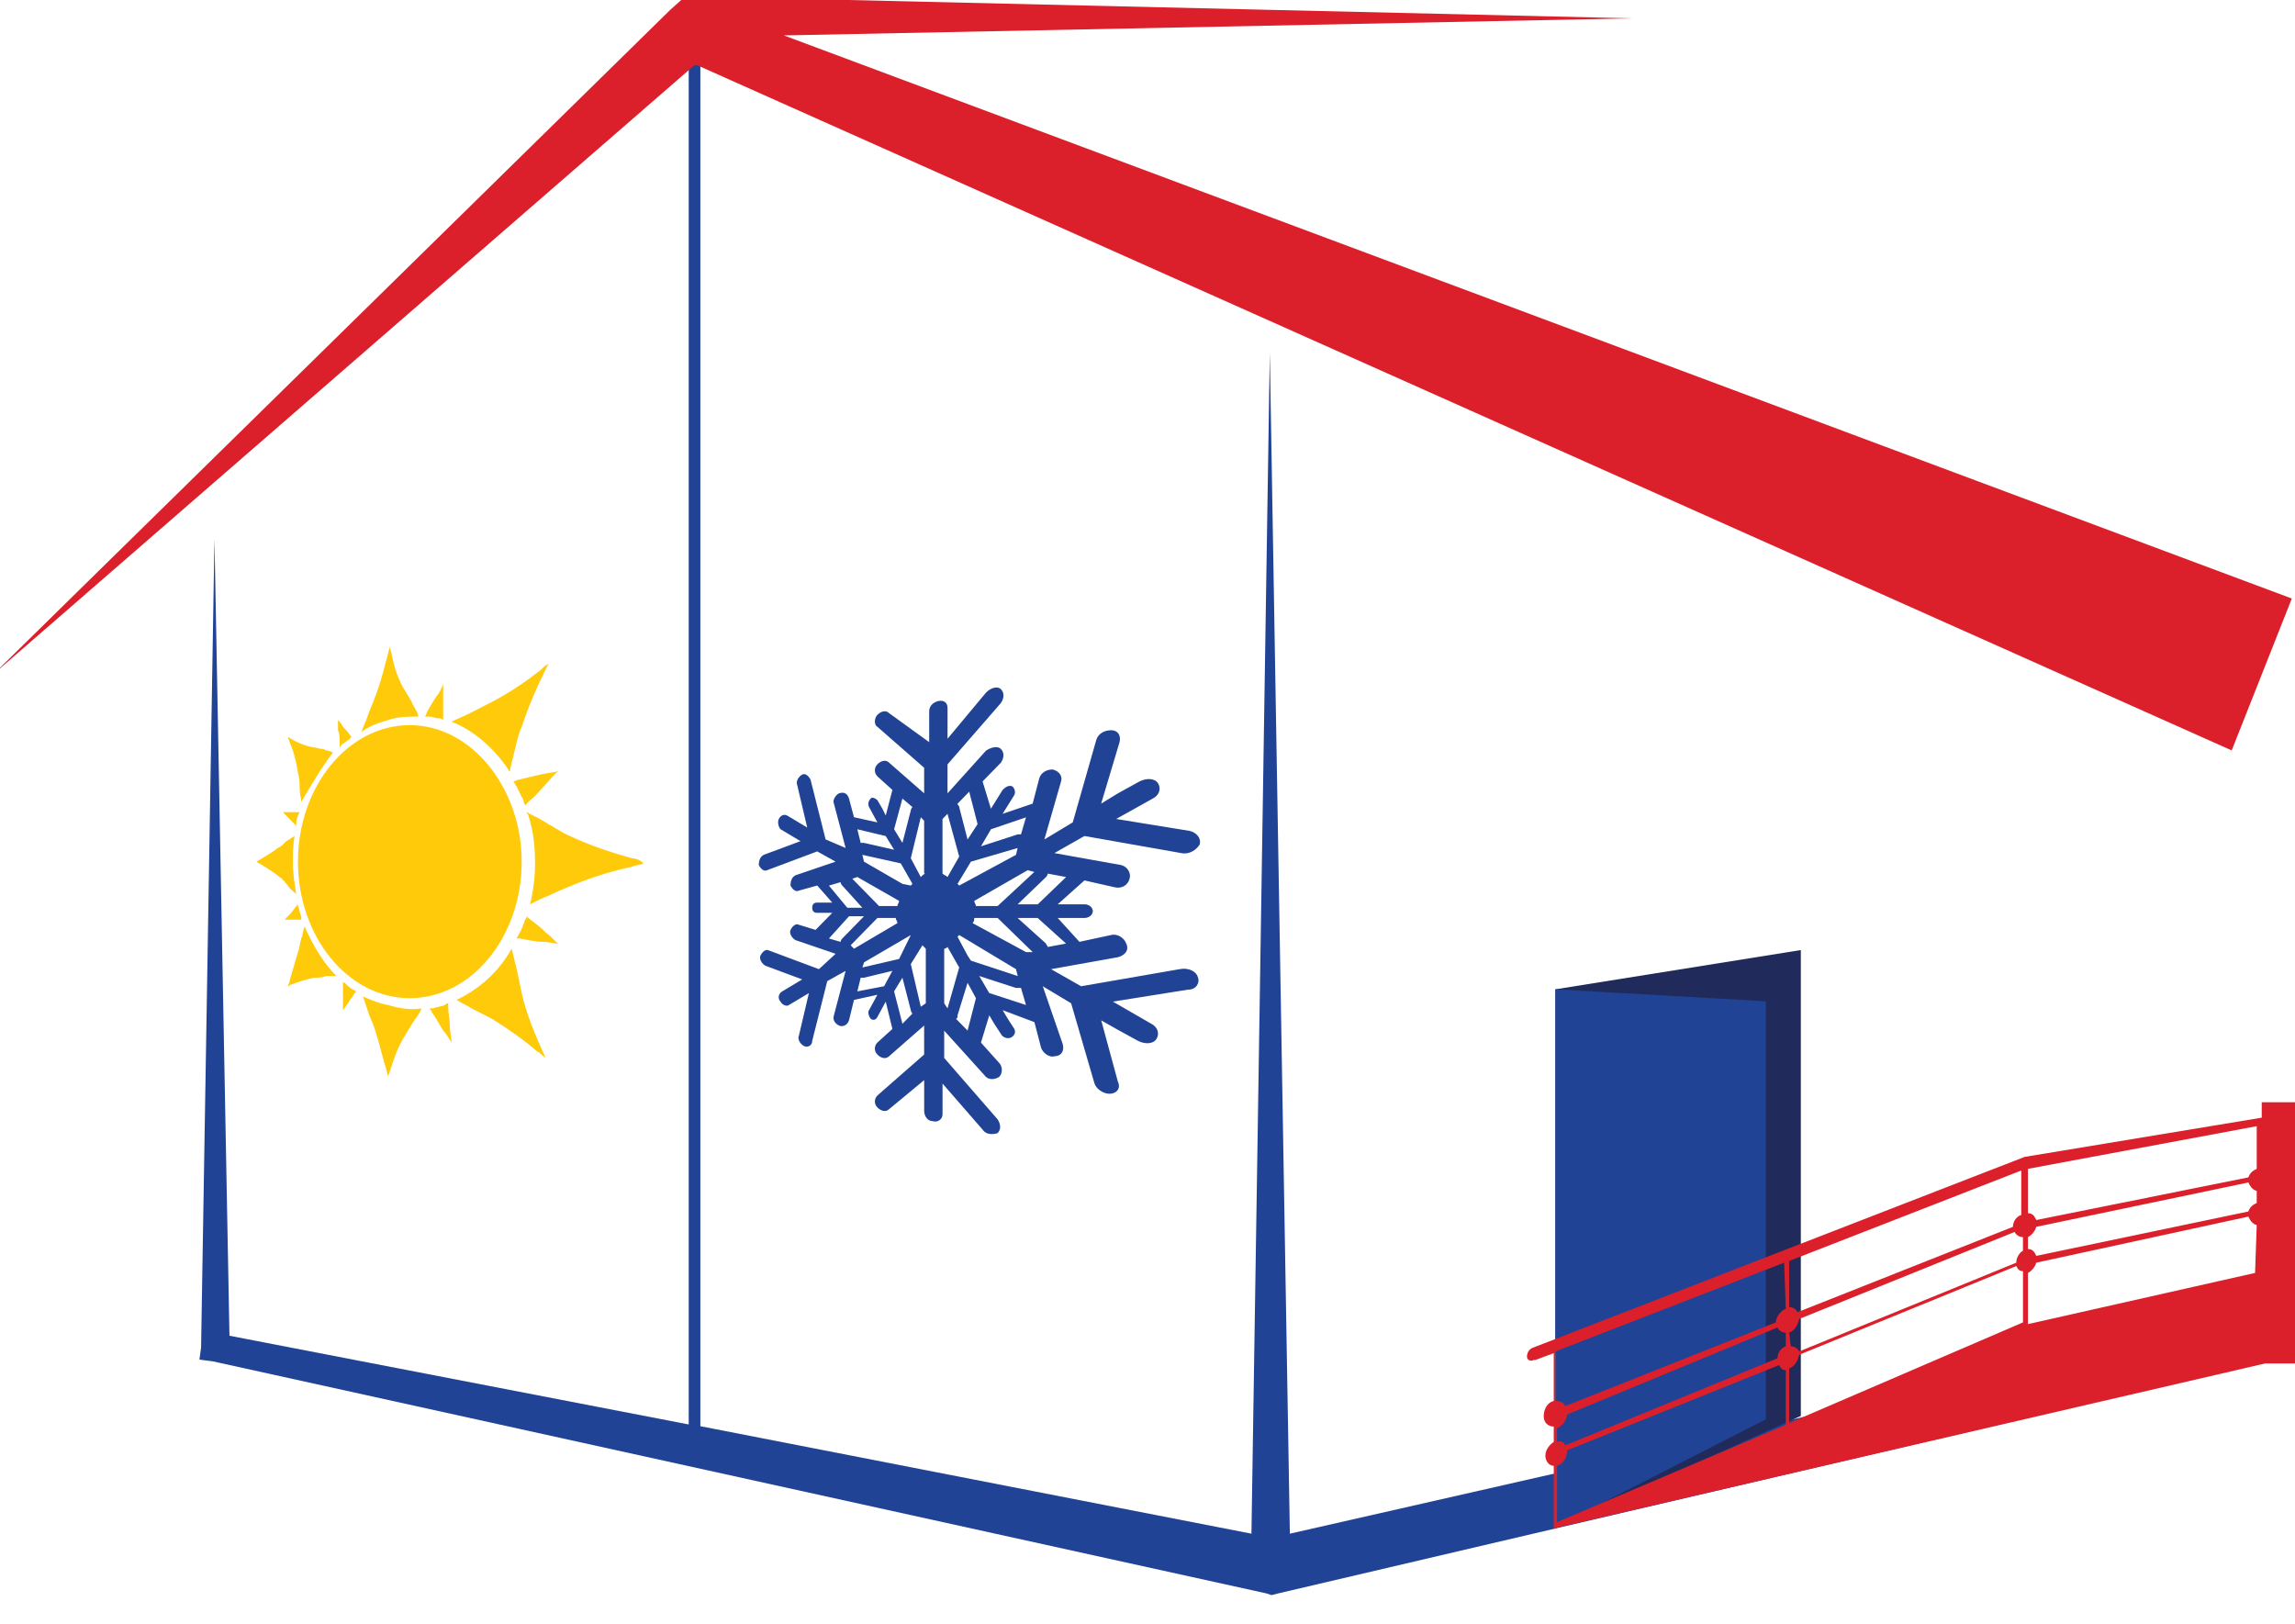 <svg width="65" height="46" viewBox="0 0 65 46" fill="none" xmlns="http://www.w3.org/2000/svg">
<g clip-path="url(#clip0_5113_275)">
<path fill-rule="evenodd" clip-rule="evenodd" d="M36.532 43.436L35.964 9.992L35.444 43.436L19.836 40.392V1.824H19.506V40.343L6.499 37.83L6.074 15.261L5.695 38.169L5.648 38.506L6.026 38.555L35.87 45.128L36.012 45.176L36.201 45.128L64.058 38.603L64.814 37.009L36.532 43.436Z" fill="#204395"/>
<path fill-rule="evenodd" clip-rule="evenodd" d="M64.91 16.951L22.201 1.003L46.227 0.519L19.363 -0.109V-0.061L18.985 0.277L-0.169 19.078L19.694 1.824L63.207 21.253L64.91 16.951Z" fill="#DB202B"/>
<path fill-rule="evenodd" clip-rule="evenodd" d="M33.931 27.69C33.883 27.496 33.647 27.4 33.41 27.448L30.62 27.932L29.769 27.448L31.661 27.11C31.85 27.061 31.992 26.916 31.897 26.723C31.85 26.578 31.661 26.433 31.471 26.481L30.572 26.674L29.957 25.998H30.714C30.856 25.998 30.951 25.901 30.951 25.805C30.951 25.708 30.856 25.611 30.714 25.611H29.957L30.714 24.935L31.566 25.128C31.755 25.177 31.944 25.08 31.992 24.887C32.039 24.741 31.945 24.548 31.755 24.5L29.863 24.161L30.714 23.677L33.458 24.161C33.694 24.209 33.884 24.064 33.978 23.919C34.026 23.726 33.884 23.581 33.694 23.532L31.613 23.194L32.653 22.614C32.842 22.518 32.89 22.324 32.795 22.18C32.701 22.035 32.465 22.035 32.275 22.131L31.66 22.47L31.187 22.76L31.708 21.02C31.755 20.826 31.66 20.681 31.471 20.681C31.282 20.681 31.093 20.778 31.045 20.972L30.383 23.291L29.579 23.775L30.052 22.131C30.099 21.986 30.004 21.841 29.816 21.793C29.627 21.793 29.485 21.89 29.437 22.035L29.247 22.76L28.396 23.049L28.727 22.518C28.775 22.422 28.727 22.325 28.68 22.276C28.586 22.228 28.491 22.276 28.396 22.373L28.065 22.904L27.829 22.131L28.349 21.599C28.444 21.454 28.444 21.309 28.349 21.213C28.255 21.116 28.065 21.164 27.924 21.261L26.836 22.469V21.648L28.35 19.908C28.445 19.763 28.445 19.617 28.35 19.521C28.256 19.424 28.066 19.472 27.925 19.617L26.837 20.922V20.053C26.837 19.908 26.743 19.811 26.553 19.859C26.411 19.908 26.317 20.004 26.317 20.149V21.019L25.181 20.197C25.087 20.1 24.945 20.149 24.85 20.245C24.755 20.342 24.755 20.536 24.85 20.584L26.174 21.744V22.468L25.181 21.599C25.086 21.502 24.944 21.55 24.849 21.647C24.755 21.744 24.755 21.889 24.849 21.986L25.275 22.372L25.086 23.097L24.992 22.904L24.85 22.662C24.802 22.613 24.708 22.565 24.661 22.613C24.613 22.662 24.567 22.759 24.613 22.855L24.85 23.291L24.187 23.145L24.045 22.614C23.998 22.469 23.903 22.421 23.761 22.469C23.667 22.518 23.572 22.663 23.619 22.759L23.95 24.016L23.383 23.774L22.957 22.082C22.909 21.986 22.815 21.889 22.72 21.937C22.626 21.986 22.532 22.131 22.578 22.227L22.862 23.436L22.294 23.097C22.2 23.049 22.105 23.097 22.058 23.194C22.01 23.291 22.058 23.436 22.105 23.484L22.673 23.823L21.633 24.209C21.538 24.258 21.491 24.355 21.491 24.5C21.538 24.596 21.633 24.693 21.727 24.645L23.146 24.113L23.666 24.403L22.531 24.789C22.436 24.837 22.389 24.934 22.389 25.079C22.436 25.176 22.531 25.273 22.625 25.224L23.146 25.079L23.572 25.563H23.146C23.051 25.563 23.004 25.611 23.004 25.708C23.004 25.805 23.051 25.853 23.146 25.853H23.572L23.099 26.336L22.626 26.191C22.532 26.142 22.437 26.239 22.39 26.336C22.343 26.433 22.437 26.578 22.532 26.626L23.667 27.013L23.194 27.448L21.775 26.917C21.681 26.869 21.587 26.965 21.539 27.062C21.491 27.159 21.587 27.304 21.681 27.352L22.721 27.739L22.154 28.078C22.059 28.126 22.012 28.271 22.106 28.368C22.154 28.464 22.295 28.513 22.343 28.464L22.91 28.126L22.626 29.334C22.578 29.431 22.674 29.576 22.768 29.624C22.862 29.673 23.004 29.624 23.004 29.479L23.43 27.787L23.95 27.497L23.619 28.754C23.572 28.899 23.667 28.996 23.761 29.044C23.856 29.092 23.998 29.044 24.045 28.899L24.187 28.319L24.85 28.173L24.613 28.609C24.566 28.657 24.613 28.802 24.661 28.851C24.709 28.899 24.803 28.899 24.85 28.802L25.086 28.367L25.275 29.141L24.849 29.527C24.755 29.624 24.755 29.769 24.849 29.866C24.943 29.963 25.085 30.011 25.181 29.914L26.174 29.045V29.866L24.85 31.026C24.755 31.123 24.755 31.268 24.85 31.364C24.944 31.461 25.086 31.509 25.181 31.413L26.175 30.591V31.461C26.175 31.606 26.269 31.751 26.411 31.751C26.553 31.8 26.695 31.703 26.695 31.558V30.688L27.83 31.993C27.925 32.138 28.114 32.138 28.256 32.09C28.35 31.993 28.35 31.848 28.256 31.703L26.742 29.963V29.19L27.877 30.446C27.972 30.591 28.161 30.591 28.303 30.495C28.398 30.398 28.398 30.205 28.303 30.108L27.783 29.528L28.019 28.755L28.161 28.996L28.351 29.287C28.398 29.383 28.541 29.432 28.635 29.383C28.729 29.335 28.777 29.238 28.729 29.141L28.541 28.851L28.398 28.609L29.297 28.948L29.486 29.673C29.534 29.818 29.723 29.963 29.865 29.914C30.054 29.914 30.149 29.769 30.101 29.576L29.534 27.932L30.337 28.415L30.999 30.687C31.047 30.832 31.236 30.977 31.425 30.977C31.615 30.977 31.756 30.832 31.662 30.638L31.189 28.898L31.615 29.14L32.23 29.478C32.419 29.575 32.655 29.575 32.75 29.43C32.845 29.285 32.798 29.091 32.608 28.995L31.52 28.367L33.649 28.028C33.885 28.028 33.98 27.835 33.933 27.69H33.931ZM27.546 26.144C27.593 26.096 27.593 26.047 27.593 25.999H28.256L29.249 26.965H29.06L27.546 26.144H27.546ZM30.194 26.723L29.674 26.82C29.674 26.772 29.626 26.772 29.626 26.723L28.821 25.999H29.39L30.193 26.723H30.194ZM29.39 25.612H28.822L29.627 24.839C29.674 24.791 29.674 24.742 29.674 24.742L30.195 24.839L29.391 25.612H29.39ZM29.296 24.694L28.255 25.66H27.64C27.64 25.612 27.593 25.564 27.593 25.515L29.106 24.645L29.295 24.694H29.296ZM27.167 25.081L27.12 25.032L27.498 24.404L28.822 24.017L28.775 24.211L27.166 25.081H27.167ZM29.059 23.147L28.917 23.631H28.823L27.783 23.969L28.067 23.486L29.06 23.148L29.059 23.147ZM27.688 23.34L27.404 23.776L27.167 22.858C27.167 22.809 27.12 22.809 27.12 22.761L27.451 22.422L27.687 23.34H27.688ZM26.836 23.05L27.167 24.259L26.836 24.838C26.789 24.79 26.742 24.79 26.694 24.741V23.195L26.836 23.049V23.05ZM26.221 24.742C26.174 24.742 26.127 24.791 26.079 24.839L25.796 24.307L26.079 23.147L26.174 23.244V24.742H26.221ZM25.559 22.616L25.843 22.858C25.843 22.858 25.796 22.906 25.796 22.954L25.559 23.872L25.323 23.486L25.559 22.616ZM25.086 23.679L25.323 24.066L24.471 23.872H24.377L24.282 23.486L25.087 23.679H25.086ZM24.424 24.21L25.512 24.452L25.843 25.032L25.796 25.081L25.559 25.032L24.471 24.404L24.424 24.211L24.424 24.21ZM25.465 25.515C25.465 25.564 25.417 25.612 25.417 25.66H24.897L24.14 24.887L24.282 24.838L25.464 25.514L25.465 25.515ZM23.478 25.081L23.809 24.984C23.809 25.016 23.825 25.048 23.856 25.081L24.424 25.709H23.998L23.477 25.081H23.478ZM24.046 25.95H24.471L23.856 26.579C23.825 26.611 23.809 26.644 23.809 26.676L23.478 26.579L24.046 25.95ZM24.093 26.772L24.85 25.999H25.37C25.37 26.047 25.418 26.096 25.418 26.144L24.188 26.869L24.094 26.772H24.093ZM25.796 26.482L25.465 27.159L24.424 27.4L24.472 27.255L25.796 26.482H25.796ZM24.282 28.077L24.377 27.69H24.471L25.275 27.496L25.039 27.932L24.282 28.077H24.282ZM25.323 28.077L25.559 27.69L25.796 28.608C25.796 28.656 25.843 28.705 25.843 28.705L25.559 28.995L25.323 28.077ZM26.079 28.512L25.796 27.304L26.126 26.772C26.158 26.804 26.189 26.836 26.221 26.869V28.415L26.079 28.512H26.079ZM26.742 26.869C26.79 26.869 26.836 26.82 26.836 26.82L27.167 27.4L26.836 28.559L26.742 28.415V26.868V26.869ZM27.404 29.188L27.073 28.85C27.12 28.85 27.12 28.801 27.12 28.753L27.404 27.835L27.641 28.269L27.404 29.188H27.404ZM28.018 28.125L27.735 27.642L28.775 27.98H28.917L29.059 28.463L28.018 28.124V28.125ZM28.823 27.642L27.499 27.207L27.404 27.062L27.12 26.53L27.168 26.482L28.776 27.448L28.824 27.642H28.823Z" fill="#204395"/>
<path fill-rule="evenodd" clip-rule="evenodd" d="M9.952 20.875L9.904 20.924C9.857 20.972 9.762 21.021 9.715 21.069C9.668 21.069 9.668 21.117 9.621 21.166V21.069C9.621 20.924 9.621 20.779 9.573 20.682V20.392C9.621 20.44 9.668 20.489 9.715 20.585C9.763 20.634 9.857 20.73 9.952 20.875ZM15.486 26.434C15.344 26.289 15.155 26.144 14.965 25.999L14.918 25.95C14.918 25.983 14.902 26.015 14.87 26.047C14.822 26.192 14.775 26.337 14.681 26.482C14.681 26.53 14.633 26.53 14.633 26.578H14.728C14.964 26.627 15.201 26.675 15.39 26.675C15.532 26.675 15.674 26.723 15.816 26.723C15.722 26.675 15.627 26.53 15.486 26.433V26.434ZM8.628 26.24C8.58 26.337 8.58 26.482 8.533 26.579C8.486 26.724 8.486 26.869 8.439 26.966C8.344 27.304 8.25 27.594 8.202 27.787C8.202 27.836 8.155 27.884 8.155 27.932C8.202 27.932 8.202 27.884 8.249 27.884C8.391 27.836 8.628 27.739 8.911 27.691C9.005 27.691 9.1 27.691 9.242 27.642H9.526C9.147 27.255 8.863 26.772 8.627 26.24H8.628ZM8.532 25.95C8.485 25.854 8.485 25.757 8.438 25.66V25.612C8.344 25.709 8.296 25.805 8.202 25.902C8.154 25.95 8.107 25.999 8.06 26.047H8.532V25.95ZM15.296 18.99C14.918 19.28 14.445 19.619 13.877 19.908C13.688 20.005 13.499 20.102 13.31 20.198C13.12 20.295 12.978 20.344 12.79 20.44C13.405 20.682 13.972 21.165 14.398 21.794C14.398 21.794 14.398 21.842 14.445 21.842V21.794C14.493 21.6 14.54 21.407 14.587 21.213C14.635 21.02 14.682 20.778 14.777 20.585C14.966 20.005 15.202 19.474 15.392 19.087C15.439 18.99 15.486 18.893 15.534 18.797C15.439 18.845 15.344 18.942 15.297 18.99H15.296ZM15.296 21.939C15.107 21.987 14.87 22.035 14.681 22.084C14.633 22.084 14.587 22.132 14.539 22.132C14.587 22.18 14.587 22.229 14.633 22.277C14.681 22.374 14.728 22.471 14.775 22.567C14.823 22.616 14.823 22.712 14.87 22.809C14.918 22.761 14.964 22.712 15.012 22.664C15.201 22.519 15.343 22.326 15.485 22.18C15.579 22.084 15.674 21.939 15.816 21.842C15.626 21.89 15.485 21.89 15.295 21.939H15.296ZM9.431 21.311C9.337 21.262 9.242 21.262 9.147 21.214C9.053 21.214 8.958 21.166 8.863 21.166C8.627 21.117 8.39 21.021 8.248 20.924C8.201 20.924 8.201 20.875 8.154 20.875C8.154 20.924 8.202 20.972 8.202 21.021C8.296 21.214 8.391 21.552 8.438 21.89C8.486 22.035 8.486 22.18 8.486 22.326C8.486 22.471 8.533 22.616 8.533 22.712C8.817 22.229 9.1 21.746 9.432 21.311H9.431ZM15.344 29.72C15.154 29.285 14.918 28.753 14.776 28.125C14.729 27.883 14.682 27.69 14.634 27.449C14.587 27.255 14.54 27.062 14.492 26.868C14.114 27.545 13.546 28.028 12.932 28.318C13.074 28.415 13.216 28.463 13.358 28.56C13.546 28.657 13.736 28.754 13.925 28.85C14.398 29.14 14.871 29.479 15.201 29.768C15.296 29.817 15.391 29.913 15.438 29.962C15.438 29.913 15.39 29.817 15.344 29.721V29.72ZM12.742 29.091C12.742 28.898 12.694 28.704 12.694 28.511V28.414C12.663 28.414 12.631 28.43 12.6 28.463C12.506 28.511 12.364 28.511 12.269 28.559H12.175C12.175 28.608 12.222 28.608 12.222 28.656C12.364 28.85 12.459 29.043 12.553 29.188C12.648 29.285 12.695 29.382 12.79 29.527C12.79 29.382 12.742 29.236 12.742 29.091ZM8.344 23.679C8.249 23.727 8.202 23.776 8.107 23.824C8.013 23.921 7.965 23.969 7.871 24.017C7.681 24.163 7.492 24.259 7.35 24.356C7.303 24.356 7.303 24.404 7.256 24.404C7.303 24.404 7.303 24.453 7.35 24.453C7.492 24.549 7.681 24.646 7.918 24.84C8.012 24.888 8.06 24.985 8.154 25.081C8.202 25.178 8.296 25.226 8.39 25.323C8.343 25.033 8.296 24.743 8.296 24.453C8.296 24.164 8.296 23.922 8.344 23.68V23.679ZM8.486 23.002H8.013C8.06 23.05 8.107 23.099 8.155 23.147C8.202 23.195 8.297 23.292 8.344 23.34L8.391 23.389V23.292C8.391 23.195 8.439 23.099 8.486 23.002ZM17.897 24.307C17.377 24.162 16.762 23.968 16.147 23.679C15.911 23.582 15.721 23.437 15.532 23.34C15.39 23.244 15.201 23.147 15.012 23.05C14.964 23.05 14.964 23.002 14.918 23.002C14.918 23.05 14.965 23.05 14.965 23.099C15.107 23.534 15.154 23.968 15.154 24.452C15.154 24.839 15.107 25.226 15.012 25.612C15.201 25.515 15.39 25.418 15.532 25.37C15.721 25.273 15.958 25.177 16.194 25.081C16.761 24.839 17.424 24.645 17.897 24.549C17.991 24.5 18.133 24.5 18.227 24.452C18.133 24.355 17.991 24.307 17.897 24.307H17.897ZM10.992 20.392C11.276 20.295 11.559 20.295 11.796 20.295H11.843V20.247C11.796 20.102 11.701 20.005 11.654 19.861C11.559 19.716 11.512 19.619 11.418 19.474C11.228 19.135 11.134 18.749 11.087 18.507C11.087 18.459 11.039 18.362 11.039 18.314C11.039 18.362 10.992 18.459 10.992 18.507C10.897 18.846 10.803 19.281 10.613 19.764C10.566 19.909 10.471 20.102 10.425 20.248C10.377 20.393 10.283 20.586 10.236 20.731C10.425 20.586 10.661 20.489 10.993 20.393L10.992 20.392ZM12.364 19.716C12.269 19.861 12.175 20.006 12.08 20.199C12.08 20.248 12.032 20.296 12.032 20.296H12.174C12.268 20.296 12.316 20.344 12.41 20.344C12.458 20.344 12.505 20.344 12.552 20.393V19.378C12.505 19.475 12.458 19.62 12.363 19.716L12.364 19.716ZM10.283 28.222C10.33 28.367 10.377 28.512 10.425 28.657C10.472 28.802 10.567 28.995 10.613 29.14C10.755 29.576 10.85 30.01 10.944 30.3C10.944 30.349 10.992 30.445 10.992 30.494C10.992 30.445 11.039 30.397 11.039 30.349C11.134 30.059 11.229 29.721 11.466 29.334C11.56 29.19 11.607 29.092 11.702 28.948C11.796 28.803 11.891 28.706 11.938 28.561C11.607 28.609 11.323 28.561 10.993 28.464C10.709 28.416 10.52 28.319 10.283 28.223L10.283 28.222ZM9.999 28.028C9.904 27.98 9.81 27.883 9.762 27.835C9.762 27.835 9.715 27.835 9.715 27.786V28.608C9.762 28.559 9.809 28.463 9.857 28.414C9.904 28.318 9.999 28.221 10.046 28.124L10.094 28.076C10.046 28.076 10.046 28.027 9.999 28.027L9.999 28.028ZM14.776 24.404C14.776 26.53 13.358 28.27 11.607 28.27C9.857 28.27 8.439 26.53 8.439 24.404C8.439 22.277 9.857 20.537 11.607 20.537C13.358 20.537 14.776 22.325 14.776 24.404Z" fill="#FFCA0A"/>
<path fill-rule="evenodd" clip-rule="evenodd" d="M44.052 43.242V28.019L51.004 26.907V40.101L44.052 43.242Z" fill="#202B5C"/>
<path fill-rule="evenodd" clip-rule="evenodd" d="M44.052 28.019L50.011 28.358V40.198L44.052 43.243V28.019Z" fill="#204395"/>
<path fill-rule="evenodd" clip-rule="evenodd" d="M123.698 31.218H64.058V31.654L57.343 32.765L43.39 38.179C43.296 38.227 43.248 38.324 43.248 38.42C43.248 38.517 43.343 38.565 43.438 38.517H43.485L44.006 38.324V39.677C43.816 39.725 43.722 39.919 43.722 40.112C43.722 40.306 43.864 40.402 44.006 40.402V40.837C43.864 40.934 43.769 41.079 43.769 41.224C43.769 41.369 43.864 41.514 44.006 41.514V43.302L44.148 43.254L64.154 38.615H123.747V31.22H123.7L123.698 31.218ZM50.673 35.713L57.247 33.151V34.408C57.105 34.456 57.011 34.601 57.011 34.746L50.91 37.163C50.862 37.066 50.768 37.018 50.673 37.018V35.713ZM50.673 37.742C50.815 37.694 50.91 37.549 50.957 37.356L57.059 34.891C57.106 34.987 57.2 35.036 57.295 35.036V35.423C57.2 35.471 57.105 35.616 57.105 35.761L50.957 38.275C50.909 38.178 50.815 38.129 50.72 38.129L50.673 37.742H50.673ZM50.579 40.352L44.099 43.108V41.512C44.288 41.464 44.383 41.27 44.383 41.077L50.389 38.661C50.437 38.757 50.484 38.806 50.579 38.806V40.352ZM50.579 38.129C50.437 38.178 50.343 38.323 50.343 38.468L44.336 40.933C44.288 40.836 44.194 40.788 44.099 40.836V40.449C44.242 40.401 44.383 40.207 44.383 40.062L50.342 37.597C50.389 37.694 50.484 37.742 50.578 37.742V38.129H50.579ZM50.579 37.066C50.437 37.115 50.295 37.308 50.295 37.453L44.336 39.821C44.288 39.724 44.194 39.676 44.052 39.676V38.275L50.531 35.761L50.579 37.066ZM50.673 40.304V38.757C50.815 38.709 50.91 38.564 50.957 38.37L57.106 35.857C57.154 35.954 57.2 36.002 57.296 36.002V37.452L50.674 40.303L50.673 40.304ZM63.869 36.051L57.437 37.501V36.051C57.531 36.003 57.626 35.906 57.673 35.761L63.68 34.456C63.728 34.553 63.774 34.65 63.916 34.698L63.869 36.051ZM63.916 34.069C63.822 34.118 63.728 34.166 63.68 34.311L57.673 35.568C57.626 35.471 57.579 35.374 57.437 35.374V35.036C57.531 34.987 57.626 34.891 57.673 34.746L63.68 33.489C63.728 33.586 63.774 33.683 63.916 33.731V34.069V34.069ZM63.916 33.103C63.822 33.151 63.728 33.2 63.68 33.345L57.673 34.553C57.626 34.456 57.579 34.36 57.437 34.36V33.103L63.916 31.895V33.103ZM64.058 36.292V35.471V36.438V36.292Z" fill="#DB202B"/>
</g>
<defs>
<clipPath id="clip0_5113_275">
<rect width="65" height="45.349" fill="white"/>
</clipPath>
</defs>
</svg>
